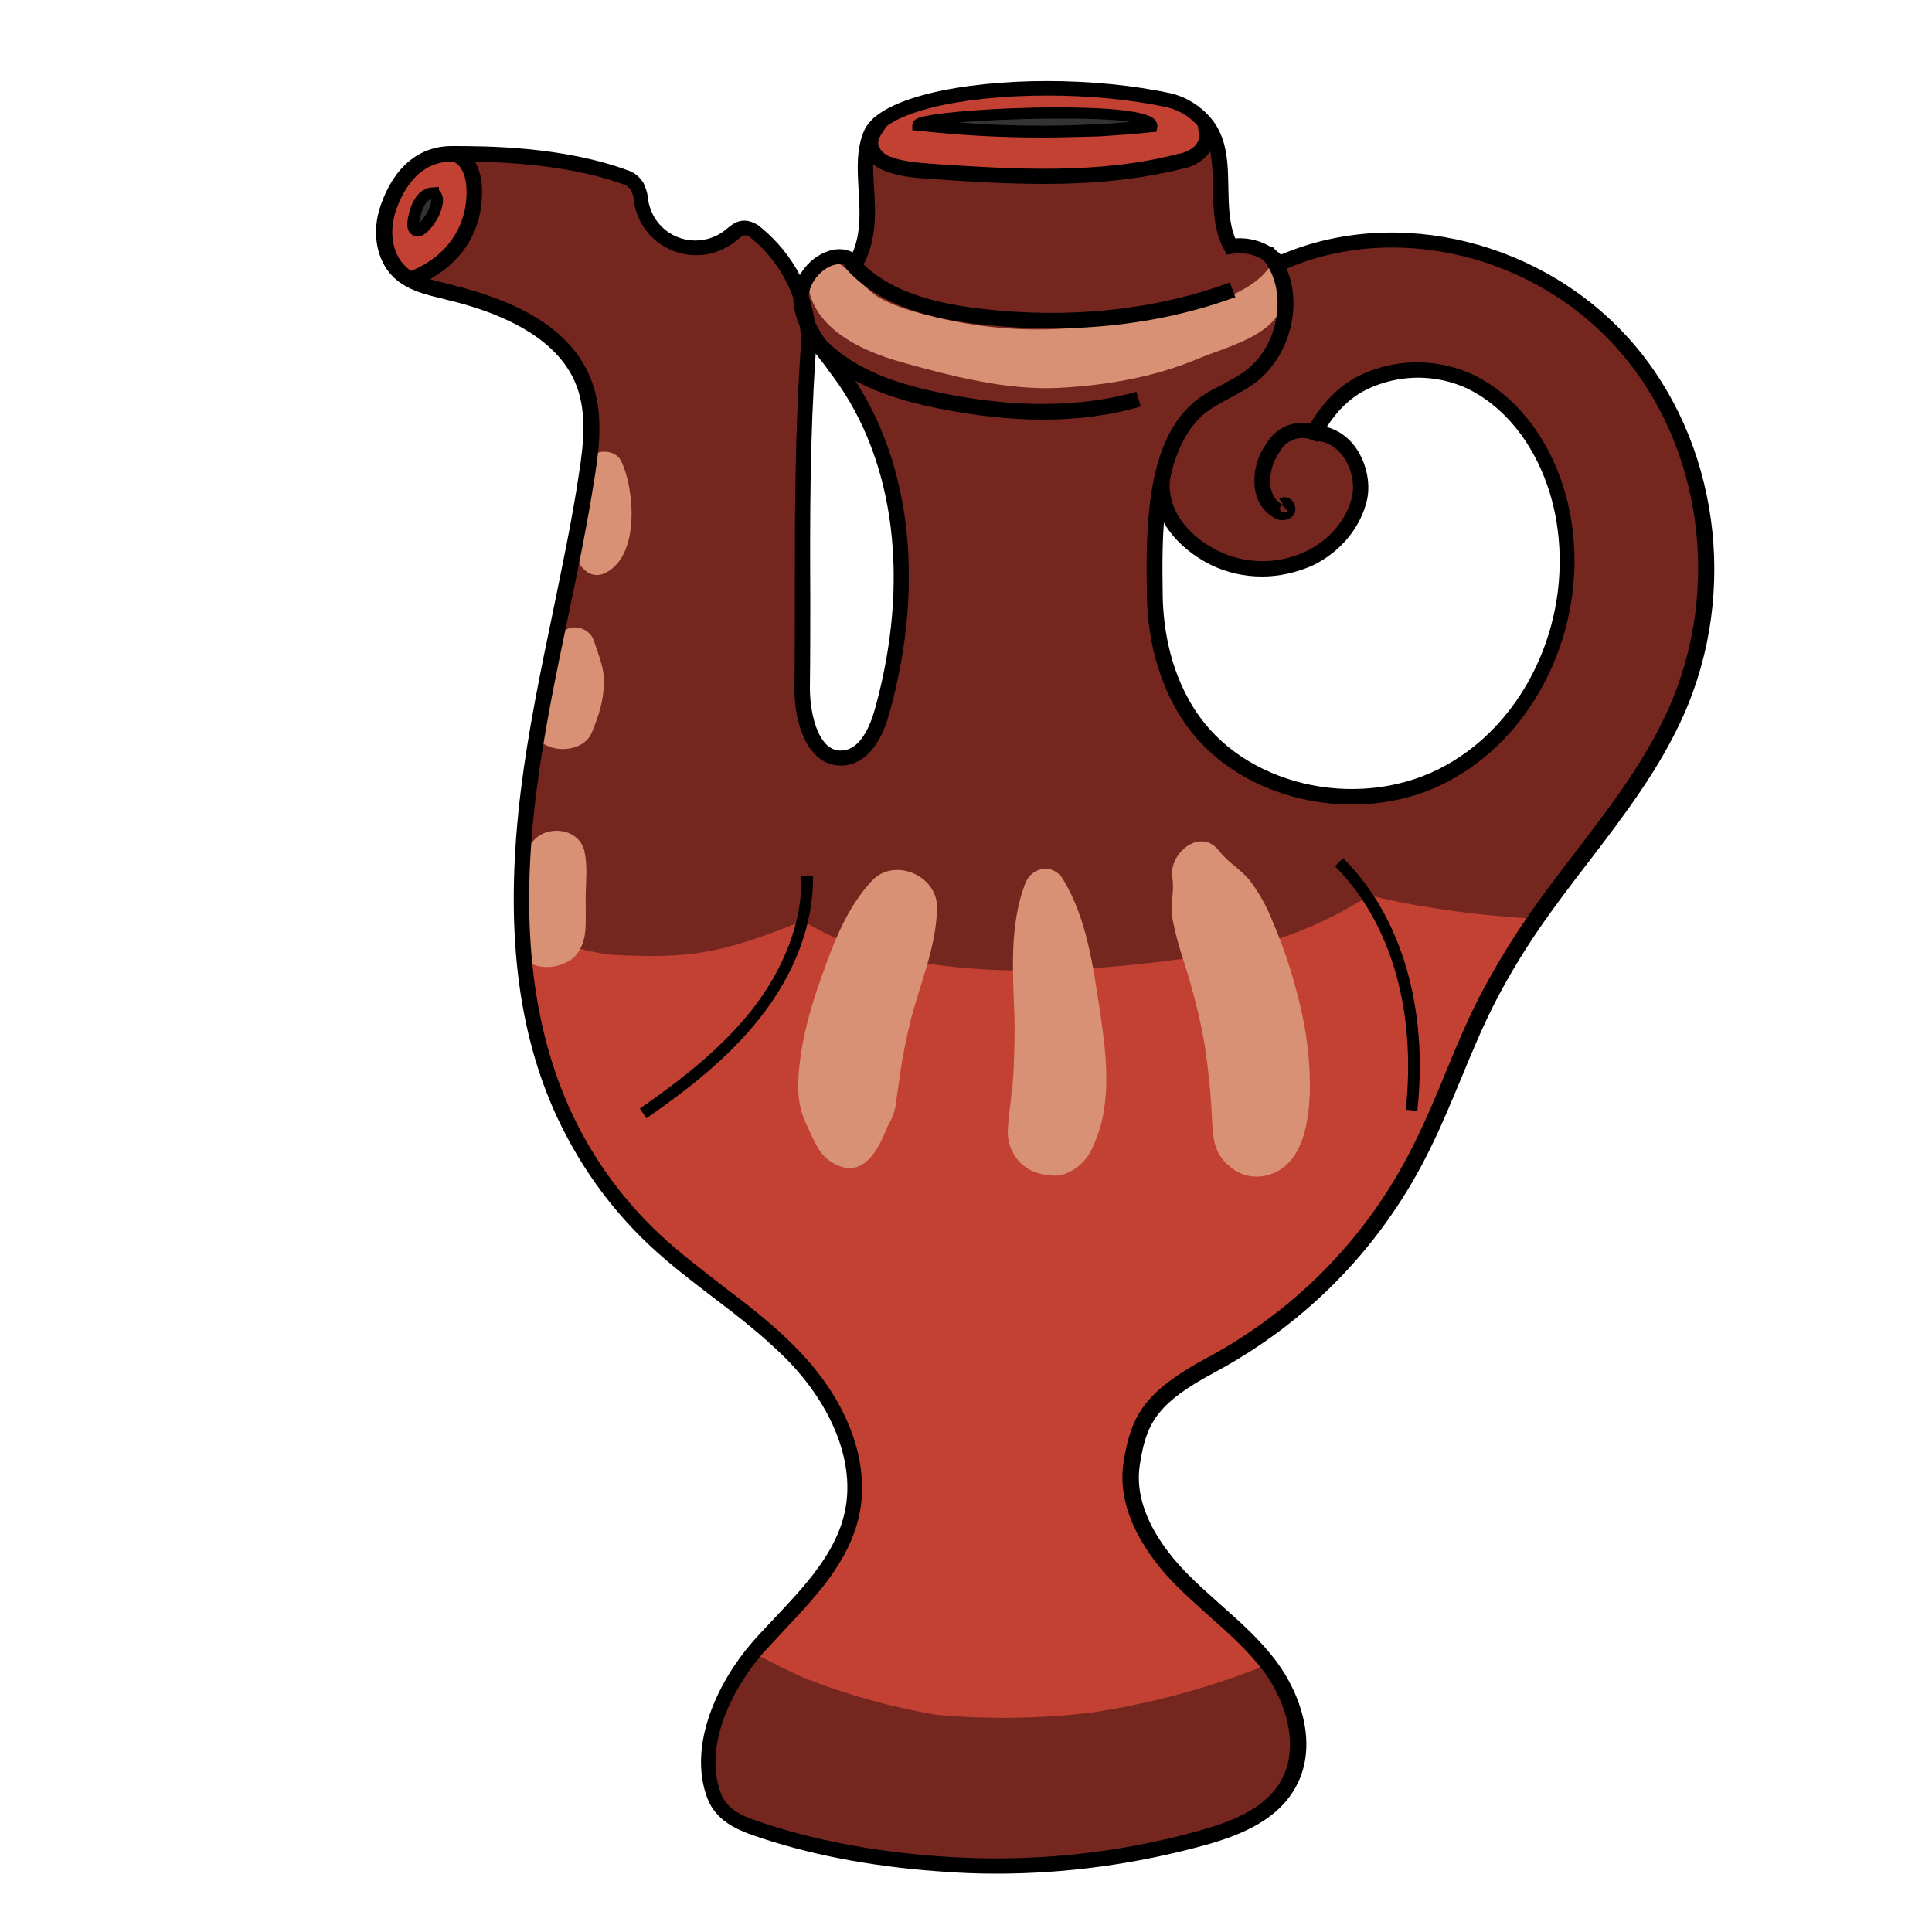 <?xml version="1.0" encoding="utf-8"?>
<!-- Generator: Adobe Illustrator 25.2.1, SVG Export Plug-In . SVG Version: 6.00 Build 0)  -->
<svg version="1.1" id="Layer_1" xmlns="http://www.w3.org/2000/svg" xmlns:xlink="http://www.w3.org/1999/xlink" x="0px" y="0px"
	 viewBox="0 0 500 500" style="enable-background:new 0 0 500 500;" xml:space="preserve">
<style type="text/css">
	.st0{fill:#75271F;}
	.st1{fill:#C24133;}
	.st2{fill:#D99175;}
	.st3{fill:#333333;}
</style>
<path class="st0" d="M421.1,89.8c-21.9-25.2-59.5-35.4-90-21.7c-3.1-3.5-7.9-5.2-12.5-4.4c-5.3-9.7,0.4-23.5-6.7-32
	c-2.3-2.8-5.5-4.9-9.1-5.8c-20.2-4.4-45.8-4-61.8,0c-4.9,1.2-13.6,3.9-15.5,8.7c-3.9,9.6,2.5,22-3.9,33.4c-5.1-5-14,1.8-14.2,8.8
	c-2.2-6.5-6.2-12.2-11.5-16.6c-0.9-0.8-2-1.3-3.1-1.4c-1.4,0-2.6,1.2-3.7,2.1c-6.2,4.9-15.2,3.9-20.1-2.3c-1.5-1.9-2.5-4.1-2.9-6.5
	c-0.1-1.4-0.4-2.7-1-4c-0.6-1-1.6-1.8-2.7-2.2c-16.7-6.2-36.8-6.2-45.2-6.2c-10.1,0-14.6,8.4-16.5,14s-1.4,12.3,2.8,16.4
	c3.2,3.1,7.8,4.2,12.2,5.2c14.6,3.4,30.6,10,35.8,24c2.8,7.5,1.8,15.8,0.6,23.7c-4.3,27.4-11.6,54.2-15.1,81.7s-2.8,56.3,8.3,81.6
	c5.7,12.9,13.9,24.6,24.2,34.3c11.2,10.6,24.8,18.6,35.6,29.6s19,26.5,15.6,41.5c-3.1,13.9-15,23.8-24.4,34.6
	c-8.4,9.6-16.2,25.2-11.2,38.4c1.7,4.5,5.8,6.6,10.1,8.1c15.3,5.4,31.9,8.3,48,9.4c22.9,1.7,45.9-0.6,68-6.7
	c8.5-2.4,17.5-5.8,22.1-13.3c5.8-9.4,2.4-22.1-4.2-31S313,416,305.3,408.1s-14.1-18.6-12.3-29.5s4.6-16.8,20.4-25.2
	c24.1-12.9,43.5-33.2,55.4-57.9c6.2-12.6,10.5-26,17.2-38.5c3.2-6.1,6.8-11.9,10.6-17.6c12.6-18.5,28.5-35,37.5-55.5
	C447.6,153.4,443,115.1,421.1,89.8z M228.3,184.1c-1.5,5.4-4.4,11.6-9.9,12.1c-8,0.7-10.8-10.2-10.8-18.2c0.2-30.3-0.5-57,1.6-87.2
	c0.2-2.2,0.1-4.5-0.2-6.7c2,4.4,5.4,8.4,8.3,12.3C235.3,120.9,236.4,154.7,228.3,184.1z M371.7,200.2c-5.2,4.4-11.9,5.5-19,4.6
	c-0.6,0.6-1.5,0.8-2.3,0.8c-2.2-0.2-4.4-0.5-6.5-0.9c-13,0.7-26.5-8.4-34.1-18.3c-8.6-11.1-16.1-29-10.6-43c-0.2-1.7-0.5-3.3-0.8-5
	c-0.9-4.8,6.5-6.8,7.3-2c0.1,0.4,0.1,0.7,0.2,1.1c0.1,0.1,0.2,0.2,0.2,0.3c0.3,0.2,0.5,0.5,0.7,0.8c5.1,5.4,14,9,22.6,9.4
	c9.4-3.4,20.5-7.9,22-18.3c0.1-0.7,0.4-1.4,0.9-1.9c0.1-1.1,0.2-2.3,0.2-3.4c-1.1-5.1-4.3-9.4-8.9-11.9c-1.8-1.1-2.4-3.4-1.4-5.2
	c5.3-8.3,15-12.2,24.5-11.4c3.8-0.6,7.6,0,11,1.7c8.6,4,16.3,12,20.6,20.4c2.4,4.8,4.7,10.1,5.1,15.5
	C408.9,158.4,394.5,191.6,371.7,200.2L371.7,200.2z"/>
<path class="st1" d="M169.4,320.7c11.2,10.6,24.8,18.6,35.6,29.6s19,26.5,15.6,41.5c-3.1,13.9-15,23.8-24.4,34.6
	c-0.4,0.5-0.8,1-1.2,1.4c4.3,2.2,8.6,4.4,13,6.4c11.1,4.4,22.6,7.6,34.4,9.6c13.4,1.2,26.8,1,40.2-0.6c14.4-2.2,28.5-5.9,42.1-11.1
	c1.2-0.6,2.4-1.1,3.6-1.7c-6.5-8.4-15.5-14.7-22.9-22.4c-7.7-8-14.1-18.6-12.3-29.5s4.6-16.8,20.4-25.2
	c24.1-12.9,43.5-33.2,55.4-57.9c6.2-12.6,10.5-26,17.2-38.5c3.2-6.1,6.8-11.9,10.6-17.6c0.4-0.5,0.7-1,1.1-1.5
	c-9.2-0.5-18.3-1.4-27.4-2.9c-5.4-0.8-10.8-1.9-16-3.2c-12.4,8-26.4,13.3-41,15.4c-32.4,4.9-77.7,8.6-105.6-8.8
	c-20.9,8.4-29,9.9-49.2,8.8c-5.6-0.3-17.4-4.2-23.1-4.6c0.9,15.1,3.8,30,9.9,43.8C150.9,299.4,159.1,311,169.4,320.7z"/>
<path class="st2" d="M151.3,220.5c-1.2-5.9-8.9-7.1-12.8-3.4c-1.7,1.7-3.1,3.7-4.2,6c-0.1,3.6-0.1,7.2-0.1,10.8
	c0,4.3,0.2,8.6,0.1,12.9c1.3,1.5,3,2.7,4.9,3.2c2.5,0.6,5.2,0.2,7.5-1c3.2-1.5,4.6-5.2,4.8-8.4s0-6.6,0.1-9.9
	C151.7,227.2,152,224,151.3,220.5z M144.7,164.7c-1,1.7-2.1,3.1-3.1,4.7c-0.3,3.1-1,6.1-1.7,9c0.1,0.6,0.2,1.2,0.2,1.8
	c0.5,2.4,0.4,4.8-0.3,7.2c0,0.1-0.1,0.2-0.1,0.3c-0.4,0.9-0.8,1.9-1.2,2.8c0.9,1.2,2,2.1,3.6,2.7c3.7,1.5,9.4,0.5,11.1-3.7
	s3-8,3.1-12.7c0.1-4.1-1.4-7.2-2.6-11C152.5,162.1,146.9,160.9,144.7,164.7z M233.2,93.7L233.2,93.7c12.9,3.6,27.1,7.3,40.4,6.7
	c12.3-0.6,24.9-2.7,36.3-7.5c8.6-3.6,22.5-6.5,22.6-17.5c0-3,0.3-7.6-2-7.8c-0.8,0.7-1.6,1.4-2.4,2.1c-4.5,6.1-16.2,9.5-22.1,11.2
	c-1.3,0.4-2.8,0.1-3.7-0.8c-9,2.9-18.3,4.5-27.7,5c-10.7,0.6-21.5-0.4-32-2.9c-5-1.2-10.1-2.5-14.6-4.9c-4.5-2.5-6.7-6.8-11-9.1
	s-8.1-1.3-8,3.8C209.3,84.6,222.8,90.8,233.2,93.7z M336.1,258.7c-1.7-6.9-3.9-13.6-6.7-20.1c-1.5-3.9-3.5-7.5-6-10.8
	c-2.4-2.9-5.6-4.6-7.9-7.6c-4.9-6.3-13.2,0.8-12.1,7c0.6,3.4-0.6,6.9,0,10.4c0.7,3.7,1.7,7.4,2.9,11c2.2,6.8,4,13.7,5.3,20.8
	c1.1,6.9,1.8,13.9,2.1,20.9c0.3,4.8,0.6,8.3,4.6,11.6c2.8,2.5,6.7,3.2,10.2,2.1c9.1-2.8,10.4-14.7,10.5-22.8
	C339,273.6,338,266,336.1,258.7z M151.9,119.4c-2.3,4.5-2.9,9.8-3.5,14.8c-0.6,4.6-0.7,10.1,3,13.4c1.4,1.3,3.5,1.6,5.2,0.7
	c9-4.3,7.7-21.5,4.2-28.9C159.2,116,153.6,116.1,151.9,119.4z M275,227.4c-2.6-4.1-8.1-3-9.7,1.3c-4,10.5-3.2,22.3-2.8,33.4
	c0.2,5,0,10.1-0.2,15.1c-0.2,5.3-1.3,10.4-1.5,15.7c0,4,2.1,7.8,5.6,9.8c1.8,0.9,3.7,1.4,5.7,1.5c3.8,0.5,8-2.5,9.8-5.6
	c6.2-11.2,4.6-24.5,2.8-36.7C282.9,250.2,281.3,237.6,275,227.4z M225.6,228L225.6,228c-6.4,6.9-9.7,15.6-12.8,24.3
	c-3,8.2-5.4,16.7-6.1,25.5c-0.4,5.1,0,9.1,2.2,13.6c1.8,3.8,3,7.6,6.9,9.7c7.6,4.2,11.5-3.5,13.9-9.6c1.3-2.1,2.1-4.5,2.3-6.9
	c0.4-2.6,0.7-5.2,1.1-7.8c0.6-4,1.5-8.1,2.4-12c2.4-9.9,6.8-19.4,7-29.7C242.8,226.6,231.4,221.7,225.6,228z"/>
<path class="st1" d="M309.1,42.2c2.3-1.6,4-4,4.9-6.8c-0.6-1.3-1.3-2.5-2.2-3.6c-2.3-2.8-5.5-4.9-9.1-5.8c-20.2-4.4-45.8-4-61.8,0
	c-4.9,1.2-13.6,3.9-15.5,8.7c-0.4,0.9-0.6,1.8-0.8,2.8c5.4,4,12.5,5.4,19.1,6.2c8.3,1,16.9,1.3,25.3,1.6c12.4,0.4,24.8-0.9,37.1-2.4
	C307,42.7,308.1,42.5,309.1,42.2z"/>
<path class="st1" d="M107.6,73c6.5-4.1,13.3-7.6,15.5-15.1c1-6.1,0.5-12.3-1.6-18.1c-1.7,0-3.2,0-4.4,0c-10.1,0-14.6,8.4-16.5,14
	s-1.4,12.3,2.8,16.4C104.6,71.4,106,72.3,107.6,73z"/>
<g>
	<path d="M257.9,484.9c-5,0-10-0.2-15-0.6c-18-1.3-34.3-4.5-48.5-9.5c-4.2-1.5-9.2-3.9-11.3-9.3c-5.3-13.9,2.9-30.5,11.5-40.4
		c2-2.3,4.1-4.5,6.2-6.7c7.6-8.1,15.5-16.5,17.8-27c2.8-12.4-2.9-27.3-15.1-39.7c-5.8-5.8-12.4-11-18.9-15.9
		c-5.6-4.3-11.4-8.7-16.6-13.6c-10.5-9.9-18.8-21.7-24.7-35c-9.9-22.5-12.6-49.5-8.5-82.7c1.9-15.4,5.1-30.8,8.2-45.7
		c2.4-11.8,5-23.9,6.8-36c1.2-7.6,2.1-15.6-0.5-22.7c-3.9-10.6-15.5-18.3-34.4-22.7l-0.3-0.1c-4.3-1-9.3-2.2-12.8-5.6
		c-4.4-4.3-5.7-11.6-3.3-18.5c3.4-9.9,9.9-15.4,18.4-15.4c8.6,0,28.8,0,45.9,6.4c1.6,0.6,2.8,1.7,3.7,3.1l0.1,0.2
		c0.7,1.5,1.1,3,1.2,4.6c0.4,2,1.2,3.9,2.5,5.5c4.2,5.3,12,6.2,17.3,2c0.2-0.1,0.3-0.3,0.5-0.4c1.1-0.9,2.5-2.1,4.5-2.1l0.2,0
		c1.6,0.1,3.1,0.8,4.3,1.9c4.1,3.4,7.5,7.6,9.9,12.2c1.4-2.5,3.7-4.7,6.3-5.8c2.6-1.2,5.2-1.2,7.4-0.1c2.2-5.3,1.8-10.8,1.5-16.2
		c-0.3-5.3-0.6-10.3,1.3-15c1.7-4.2,7.4-7.5,16.9-9.9c17.4-4.3,43.2-4.3,62.8,0c4,1,7.6,3.3,10.2,6.4c4.3,5.1,4.4,11.7,4.5,18.1
		c0.1,4.7,0.2,9.2,1.8,13c4.4-0.3,8.6,1.2,11.8,4.2c30.3-12.9,68.3-3.4,91,22.8c22.1,25.5,27.5,64.1,13.3,96.2
		c-6.2,14-15.6,26.3-24.7,38.2c-4.4,5.7-8.9,11.6-13,17.6l0,0c-3.8,5.6-7.4,11.5-10.5,17.4c-3.6,6.8-6.6,14.1-9.5,21.1
		c-2.4,5.7-4.8,11.6-7.6,17.3c-12.1,25.2-31.6,45.5-56.2,58.7c-15.4,8.2-17.7,13.6-19.3,23.8c-1.9,11.7,6.6,22.4,11.8,27.8
		c2.9,3,6.1,5.8,9.1,8.5c5.1,4.5,10.4,9.2,14.6,14.9c6.2,8.4,11.1,22.2,4.3,33.2c-5,8.2-14.6,11.8-23.2,14.2
		C294,482.4,276,484.9,257.9,484.9z M117.1,41.8c-8.5,0-12.6,6.9-14.6,12.6c-1.9,5.5-1,11.2,2.3,14.4c2.7,2.7,6.9,3.6,10.9,4.6
		l0.3,0.1c20.6,4.9,32.7,13.1,37.2,25.3c2.9,8,2,16.6,0.7,24.7c-1.9,12.1-4.4,24.4-6.9,36.2c-3.1,14.8-6.3,30.2-8.2,45.4
		c-4.1,32.4-1.4,58.8,8.1,80.6c5.6,12.8,13.6,24.1,23.7,33.6c5.1,4.8,10.8,9.1,16.3,13.4c6.6,5,13.4,10.2,19.3,16.3
		c13.2,13.4,19.2,29.6,16.1,43.4c-2.6,11.6-10.8,20.4-18.8,28.9c-2,2.2-4.1,4.4-6.1,6.6c-7.9,9.1-15.5,24.1-10.8,36.3
		c1.5,3.9,5.3,5.7,8.9,6.9c13.9,4.9,29.9,8,47.5,9.3c22.7,1.7,45.4-0.5,67.3-6.6c7.9-2.2,16.6-5.4,20.9-12.4
		c5.4-8.8,1.8-20.8-4.1-28.8c-4-5.3-9.1-9.9-14.1-14.3c-3.1-2.8-6.4-5.7-9.4-8.8c-5.7-5.9-15-17.9-12.8-31.3
		c1.9-11.7,5.3-18,21.4-26.7c23.9-12.8,42.8-32.5,54.5-57c2.7-5.6,5.2-11.4,7.5-17.1c2.9-7.1,6-14.5,9.7-21.4
		c3.3-6.1,6.9-12.1,10.8-17.8l0,0c4.1-6.1,8.7-12,13.1-17.8c9-11.7,18.2-23.8,24.2-37.4c13.5-30.7,8.4-67.6-12.7-91.9
		C397.7,65.9,360.8,57,331.9,70l-1.3,0.6l-1-1.1c-2.7-3-6.7-4.5-10.7-3.8l-1.4,0.2l-0.7-1.3c-2.7-4.9-2.8-10.6-2.9-16.1
		c-0.1-6-0.2-11.6-3.6-15.6c-2.1-2.5-4.9-4.3-8.1-5.1c-18.7-4.1-44.3-4.1-60.9,0c-7.9,2-13,4.7-14.1,7.5c-1.6,3.9-1.3,8.4-1,13.3
		c0.4,6.3,0.8,13.5-3,20.4l-1.3,2.3l-1.9-1.8c-1.7-1.6-3.7-1.2-5.1-0.6c-2.7,1.2-5.4,4.3-5.6,7.7c0.7,2.2,1.2,4.5,1.6,6.7
		c1.5,3.2,3.8,6.2,6,9.1c0.7,0.9,1.3,1.7,2,2.6c16.7,22.7,20.8,55.3,11.3,89.5c-2.9,10.6-8,13.2-11.7,13.6c-2.7,0.2-5.2-0.6-7.2-2.5
		c-4.3-4-5.8-11.8-5.7-17.8c0.1-7.9,0.1-15.6,0.1-23.1c0-21.5,0-41.9,1.5-64.3c0.1-2,0.1-4-0.2-6c-1-2.2-1.6-4.5-1.7-7.1
		c0-0.1,0-0.1,0-0.2c-2.1-5.9-5.8-11.3-10.7-15.3l-0.1-0.1c-0.5-0.5-1.1-0.8-1.8-0.8c-0.5,0-1.2,0.6-1.9,1.2
		c-0.2,0.2-0.4,0.3-0.5,0.4c-7.1,5.6-17.3,4.4-22.9-2.6c-1.7-2.1-2.8-4.7-3.3-7.4l0-0.2c-0.1-1.1-0.3-2.1-0.8-3.1
		c-0.4-0.6-1-1.1-1.7-1.4C145.1,41.8,125.5,41.8,117.1,41.8z M211.1,91.5c-1.5,22-1.5,42.1-1.4,63.4c0,7.5,0,15.2-0.1,23.1
		c0,5.3,1.3,11.9,4.4,14.8c1.2,1.1,2.6,1.6,4.2,1.4c4.4-0.4,6.9-6,8.2-10.6c9.2-33,5.3-64.3-10.7-86c-0.6-0.8-1.3-1.7-1.9-2.6
		C212.9,93.8,212,92.7,211.1,91.5z"/>
</g>
<g>
	<path d="M349.9,208.2c-16.8,0-33.4-7.3-42.8-20.4c-6.5-9.1-10.1-20.8-10.3-33.9l0-0.3c-0.2-15.2-0.5-38.2,11.6-49
		c2.4-2.2,5.2-3.7,8-5.1c2-1.1,3.9-2.1,5.6-3.3c4.7-3.4,7.9-9.1,8.5-15.4c0.6-5.6-0.9-10.7-4.2-14.3l3-2.7c4.1,4.5,6,10.7,5.3,17.4
		c-0.8,7.4-4.6,14.2-10.2,18.2c-1.9,1.4-4.1,2.5-6.1,3.6c-2.6,1.4-5.1,2.7-7.2,4.6c-10.7,9.6-10.4,31.5-10.2,45.9l0,0.3
		c0.1,8.6,1.9,21,9.5,31.6c13.4,18.7,42.7,24.5,63.9,12.6c20.3-11.3,32.1-36.4,28.8-61.1c-2.2-16.7-11.3-30.7-23.7-36.5
		c-6.9-3.1-14.7-3.5-22-1.1c-6.7,2.2-11.2,6.1-15.5,13.6l-0.9,1.5l-1.6-0.6c-3.1-1.2-6.6,0.1-8.2,3.1l-0.1,0.2
		c-1.9,2.6-2.8,6.4-2.2,9.3c0.4,1.8,1.3,3.2,2.7,4l0.2,0.1c0.1,0,0.1,0,0.2,0l1,1.7l-1.3-1.5c-0.4,0.3-0.6,1-0.3,1.4
		c0.4,0.5,1.3,0.7,1.9,0.3l-2.2-3.3c1.2-0.8,2.6-0.5,3.5,0.7c0.8,1.1,1,2.9-0.3,4l-0.3,0.2c-1.4,0.9-3.2,0.8-4.6-0.2
		c-2.3-1.4-3.9-3.7-4.5-6.6c-0.8-4,0.2-8.8,2.8-12.3c2.3-4.1,7-6.2,11.4-5.3c4.6-7.5,9.8-11.8,16.9-14.1c8.2-2.7,17-2.2,24.9,1.3
		c13.6,6.4,23.6,21.5,26,39.6c3.5,26.2-9.2,53-30.8,65.1C368.1,206.1,359,208.2,349.9,208.2z"/>
</g>
<g>
	<path d="M326.6,149.2c-4.6,0-9.2-1-13.4-3.1c-8.1-4.1-16.1-12.3-14.3-23.4l4,0.6c-1.4,9,5.4,15.8,12.2,19.2
		c7.3,3.6,15.6,3.6,22.9,0.2c6.1-3,10.6-8.3,11.9-14.2c0.8-3.5-0.3-7.9-2.7-10.9c-1.3-1.6-3.6-3.5-7.1-3.5v-4c4,0,7.6,1.8,10.2,5
		c3.1,3.9,4.5,9.5,3.5,14.2c-1.6,7.1-6.8,13.5-14,17C335.5,148.2,331.1,149.2,326.6,149.2z"/>
</g>
<g>
	<path d="M272,85c-6.2,0-12.4-0.4-18.7-1.1c-10.6-1.2-25.7-4.1-34.9-15l3.1-2.6c6.3,7.5,16.6,11.8,32.4,13.6
		c22.9,2.7,45.2,0.3,64.4-6.8l1.4,3.8C305,82.3,288.8,85,272,85z"/>
</g>
<g>
	<path d="M269.9,108.6c-8.5,0-17.6-1-27.1-2.9c-10.2-2.1-23.1-5.7-32.2-15.1l2.9-2.8c8.3,8.6,20.4,11.9,30.1,13.9
		c18.9,3.9,35.9,3.8,50.5-0.3l1.1,3.8C287.4,107.5,279,108.6,269.9,108.6z"/>
</g>
<g>
	<path d="M270.3,47.6c-9.8,0-19.6-0.6-29.3-1.3c-3.7-0.2-7.9-0.5-11.8-2c-1.6-0.5-3.1-1.5-4.2-2.8l-0.1-0.1c-3.5-4.6-0.5-8.7,1.3-11
		l3.2,2.4c-2.4,3.2-2.7,4.4-1.3,6.2c0.6,0.7,1.5,1.3,2.4,1.6l0.1,0c3.4,1.3,7.1,1.5,10.7,1.8c21.1,1.4,43,2.8,63.7-2.6l0.2,0
		c1.4-0.3,2.7-0.9,3.8-1.8c1.6-1.6,1.4-2.4,1-5.4l-0.1-0.4l3.9-0.6l0.1,0.4c0.5,3.3,1,5.9-2.2,8.9l-0.1,0.1
		c-1.6,1.4-3.6,2.3-5.7,2.7C294.2,46.6,282.2,47.6,270.3,47.6z"/>
</g>
<g>
	<path class="st3" d="M297.9,32.6c0.8-5.8-60.4-3.1-60.4-0.3c15.6,1.7,31.3,2.2,47,1.4C289,33.4,293.5,33.1,297.9,32.6z"/>
	<path d="M269.7,35.6c-10.8,0-21.6-0.6-32.3-1.8l-1.3-0.1v-1.3c0-0.4,0.2-1.2,1.2-1.7c5.1-2.6,54.3-4.9,61-0.2
		c1.2,0.9,1.3,1.9,1.2,2.4l-0.2,1.2l-1.2,0.1c-4.5,0.5-9,0.8-13.5,1.1C279.7,35.4,274.7,35.6,269.7,35.6z M247.9,31.7
		c12.2,0.9,24.4,1.1,36.6,0.4c2.7-0.1,5.3-0.3,8-0.6C283.1,30.2,260.8,30.6,247.9,31.7z"/>
</g>
<g>
	<path d="M107.7,73.9l-1.5-3.7c9.7-3.9,15.1-12.1,14.5-21.9c-0.2-3.1-1.6-6.3-3.9-6.5l0.5-4c4.7,0.5,7.1,5.5,7.4,10.3
		C125.4,59.7,119.1,69.4,107.7,73.9z"/>
</g>
<g>
	<path class="st3" d="M112.1,50.8v-0.9c-3.2,0.2-4.5,4.1-5.1,7.2c-0.2,0.9-0.2,2,0.6,2.4s1.7-0.4,2.3-1.1c3.1-3.5,4.1-7.9,2.2-8.6"
		/>
	<path d="M108.1,61.2c-0.5,0-0.9-0.1-1.2-0.3c-0.9-0.5-1.8-1.5-1.4-4c0.9-5.3,3.2-8.3,6.5-8.4l1.6-0.1v0.8c0.4,0.4,0.7,0.9,0.9,1.5
		c0.6,2.3-0.8,5.9-3.4,8.8C109.9,60.8,108.9,61.2,108.1,61.2z M111.6,51.5c-2,0.7-2.8,4.2-3.1,5.8c0,0.2-0.1,0.4-0.1,0.5
		c0.1-0.1,0.2-0.2,0.4-0.4C111.1,55,111.7,52.4,111.6,51.5z"/>
</g>
<g>
	<path d="M167.3,289.4l-1.7-2.5c9.6-6.7,20.5-14.9,28.8-25.3c8.6-10.9,13.3-23.3,13-34.8l3-0.1c0.2,12.2-4.6,25.2-13.7,36.7
		C188.2,274.2,177.1,282.6,167.3,289.4z"/>
</g>
<g>
	<path d="M366.8,287.5l-3-0.3c2.8-25.7-3.9-48.6-18.3-63l2.1-2.1C362.7,237.1,369.7,260.9,366.8,287.5z"/>
</g>
</svg>
